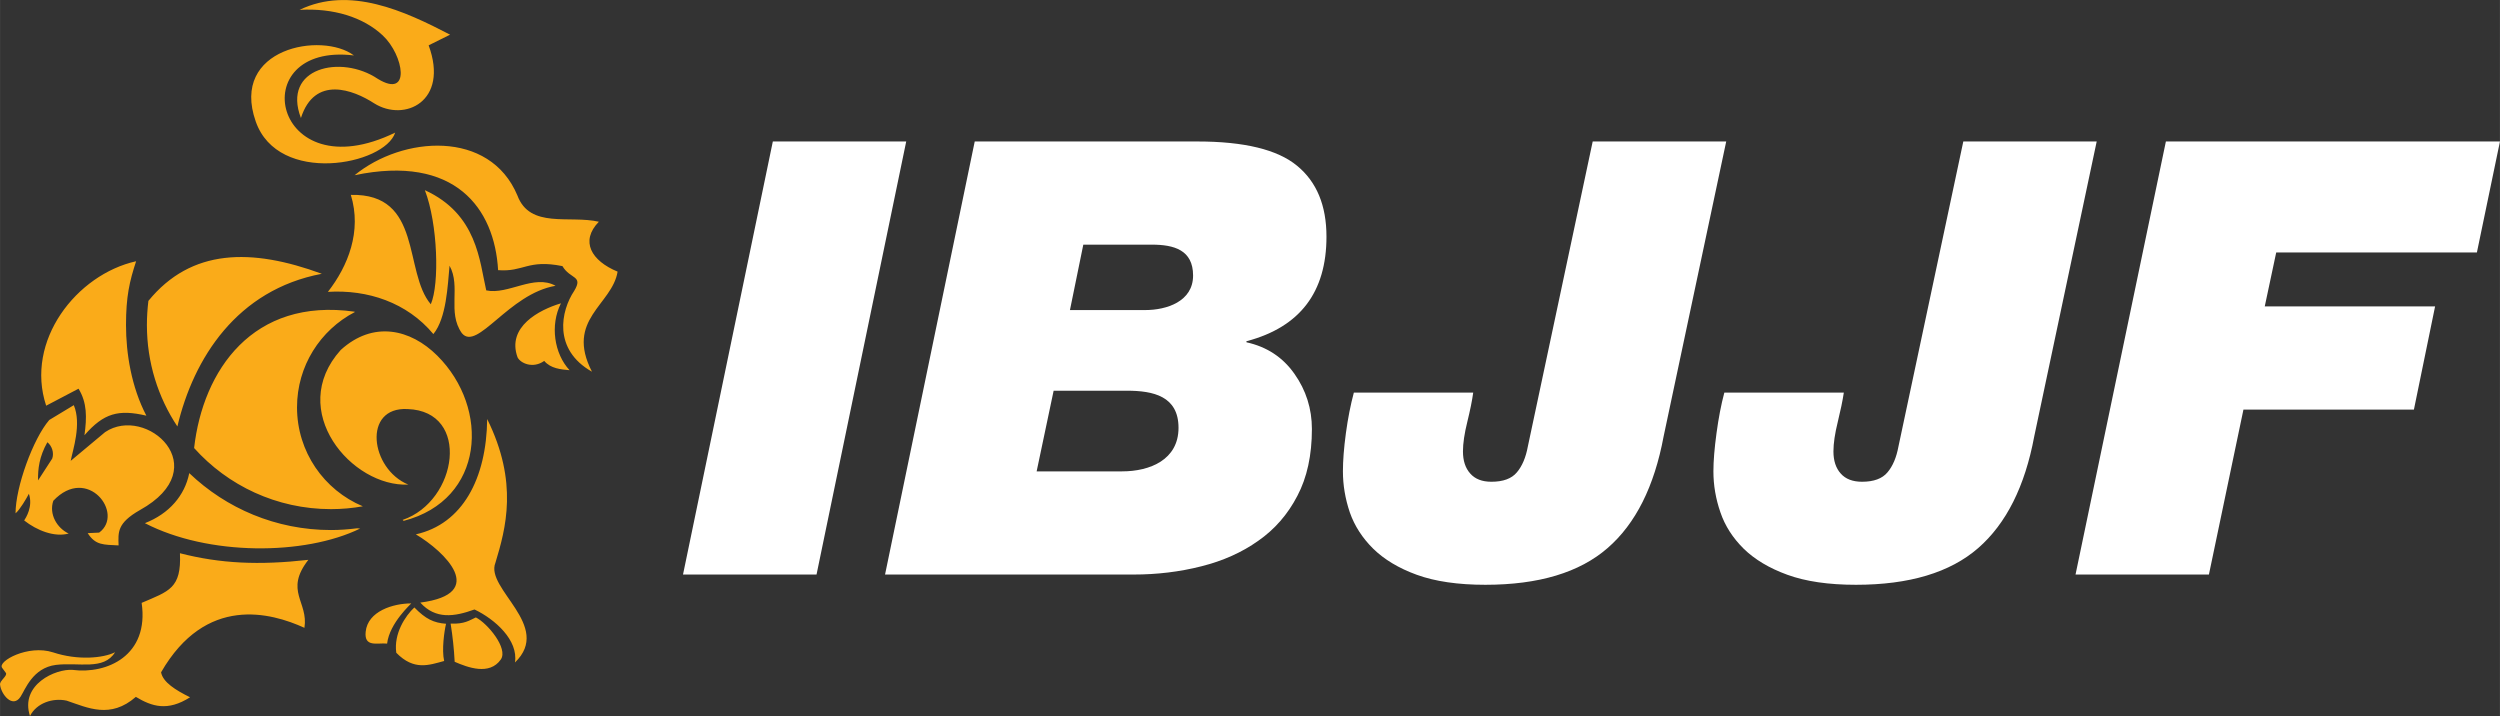 <svg clip-rule="evenodd" fill-rule="evenodd" height="53.089mm" image-rendering="optimizeQuality" shape-rendering="geometricPrecision" text-rendering="geometricPrecision" viewBox="0 0 18536 5309" width="185.362mm" xmlns="http://www.w3.org/2000/svg"><rect x="0" y="0" width="18536" height="5309" fill="#333333" stroke="none"/><path d="m3027 3593c-418 20-905-548-501-998 241-219 517-156 716 42 393 391 352 1069-249 1225-3-2-5-4-8-7 408-138 508-806 37-822-336-18-277 444 5 560zm22 881c2 1-161 144-179 298-72-7-171 30-159-87 15-154 205-211 338-211zm23 30c84 86 143 114 235 121-13 54-33 194-14 276-112 30-223 74-355-61-20-142 68-275 134-336zm269 120c105 4 140-25 187-46 86 43 242 230 185 312-84 120-245 59-342 17-5-96-15-189-30-283zm332-451c-78 192 427 468 145 739 26-165-147-320-300-393-150 54-288 75-402-51 508-66 179-380-33-506 346-77 524-413 529-855 233 470 138 812 61 1066zm164-1524c-81-225 160-352 322-400-82 161-50 374 64 496-65-6-140-12-188-69-84 60-177 17-198-27zm-2984 2187c-87 44-276 62-460 1-185-60-412 66-378 114l28 38c15 21-45 57-43 86 7 74 94 180 152 91 34-51 89-214 262-236 172-21 354 43 439-94zm462-1674c-143-215-226-474-226-752 0-61 4-121 11-179 318-389 763-393 1286-201-629 119-951 625-1071 1132zm1375 592c-77 14-156 21-236 21-403 0-766-175-1015-453 65-575 434-1118 1190-1011 1 1 1 2 1 3-255 133-428 399-428 706 0 331 201 614 488 734zm-1616 125c469 243 1184 241 1596 40-7-1-15-1-22-2-64 8-128 13-194 13-408 0-778-161-1051-422-33 166-149 301-329 371zm-732-871c-159-481 226-973 667-1071-49 149-75 262-75 473 0 210 40 460 151 672-206-48-315-20-459 145 18-132 20-241-44-345zm23 106c-120 139-250 498-250 692 32-26 82-112 99-145 32 96-23 179-35 198 94 74 224 126 330 97-86-40-148-143-114-243 253-268 530 96 340 236l-85 4c58 91 117 85 229 91-3-98-12-165 158-262 570-316 46-783-258-578l-255 213c15-80 82-272 23-413zm-83 448c-2-85 9-177 69-283 34 27 51 78 36 121zm1949-2687c-143-374 298-473 569-291 249 153 194-175 38-321-146-137-367-204-617-190 370-179 776 7 1116 184l-159 79c153 417-180 571-404 430-154-100-441-210-543 109zm393-464c-236-178-920-56-728 490 166 475 956 323 1034 82-910 444-1133-672-306-572zm5 888c356-291 1001-340 1207 150 93 249 385 145 604 195-141 145-55 290 139 370-40 247-390 354-190 742-292-165-230-453-132-599 70-116-29-85-87-184-259-52-286 45-477 30-26-457-318-860-1064-704zm-28 146c83 270-21 528-170 719 294-18 586 78 782 313 98-120 106-363 120-507 86 156-19 344 91 500 114 139 347-292 695-351-159-89-352 69-514 34-50-216-66-565-455-743 96 249 109 696 44 846-204-240-58-824-593-811zm-315 2706c-180 231 2 311-29 504-248-113-731-246-1063 330 14 74 108 132 215 185-167 106-282 69-402-3-189 165-356 81-513 28-101-22-222 16-272 114-76-234 192-352 316-342 255 33 569-106 512-497 202-87 296-106 284-368 300 77 586 90 952 49z" fill="#faab19"/><g fill="#fff" fill-rule="nonzero"><path d="m16059 1049h2477l-171 823h-1488l-85 400h1263l-157 765h-1264l-256 1223h-989z"/><path d="m15083 3235c-69 371-208 648-416 829s-510 272-906 272c-204 0-373-25-508-74s-243-114-324-193c-81-80-139-170-173-270-35-101-52-202-52-304 0-78 8-172 23-283s34-211 58-301h886c-9 60-24 132-45 218-21 85-32 158-32 218 0 69 18 124 54 164 36 41 89 61 158 61 87 0 150-23 189-70 39-46 66-110 81-191l481-2262h989z"/><path d="m12335 3235c-69 371-207 648-416 829-208 181-510 272-906 272-203 0-373-25-508-74s-242-114-323-193c-81-80-139-170-174-270-34-101-51-202-51-304 0-78 7-172 22-283s35-211 59-301h885c-8 60-23 132-44 218-21 85-32 158-32 218 0 69 18 124 54 164 36 41 88 61 157 61 87 0 150-23 189-70 39-46 66-110 81-191l481-2262h990z"/><path d="m7227 1049h1651c347 0 594 60 739 180 146 120 218 295 218 526 0 411-196 669-589 774h-4v9c150 33 268 110 355 233s130 260 130 410c0 194-36 360-108 496-71 137-168 248-290 333-121 86-262 149-422 189-161 41-328 61-502 61h-1843zm459 2446h634c206 0 418-86 418-323 0-235-188-275-382-275h-544zm247-1196h558c158 0 355-63 355-256 0-190-142-229-306-229h-508z"/><path d="m5730 1049h989l-665 3211h-990z"/></g></svg>